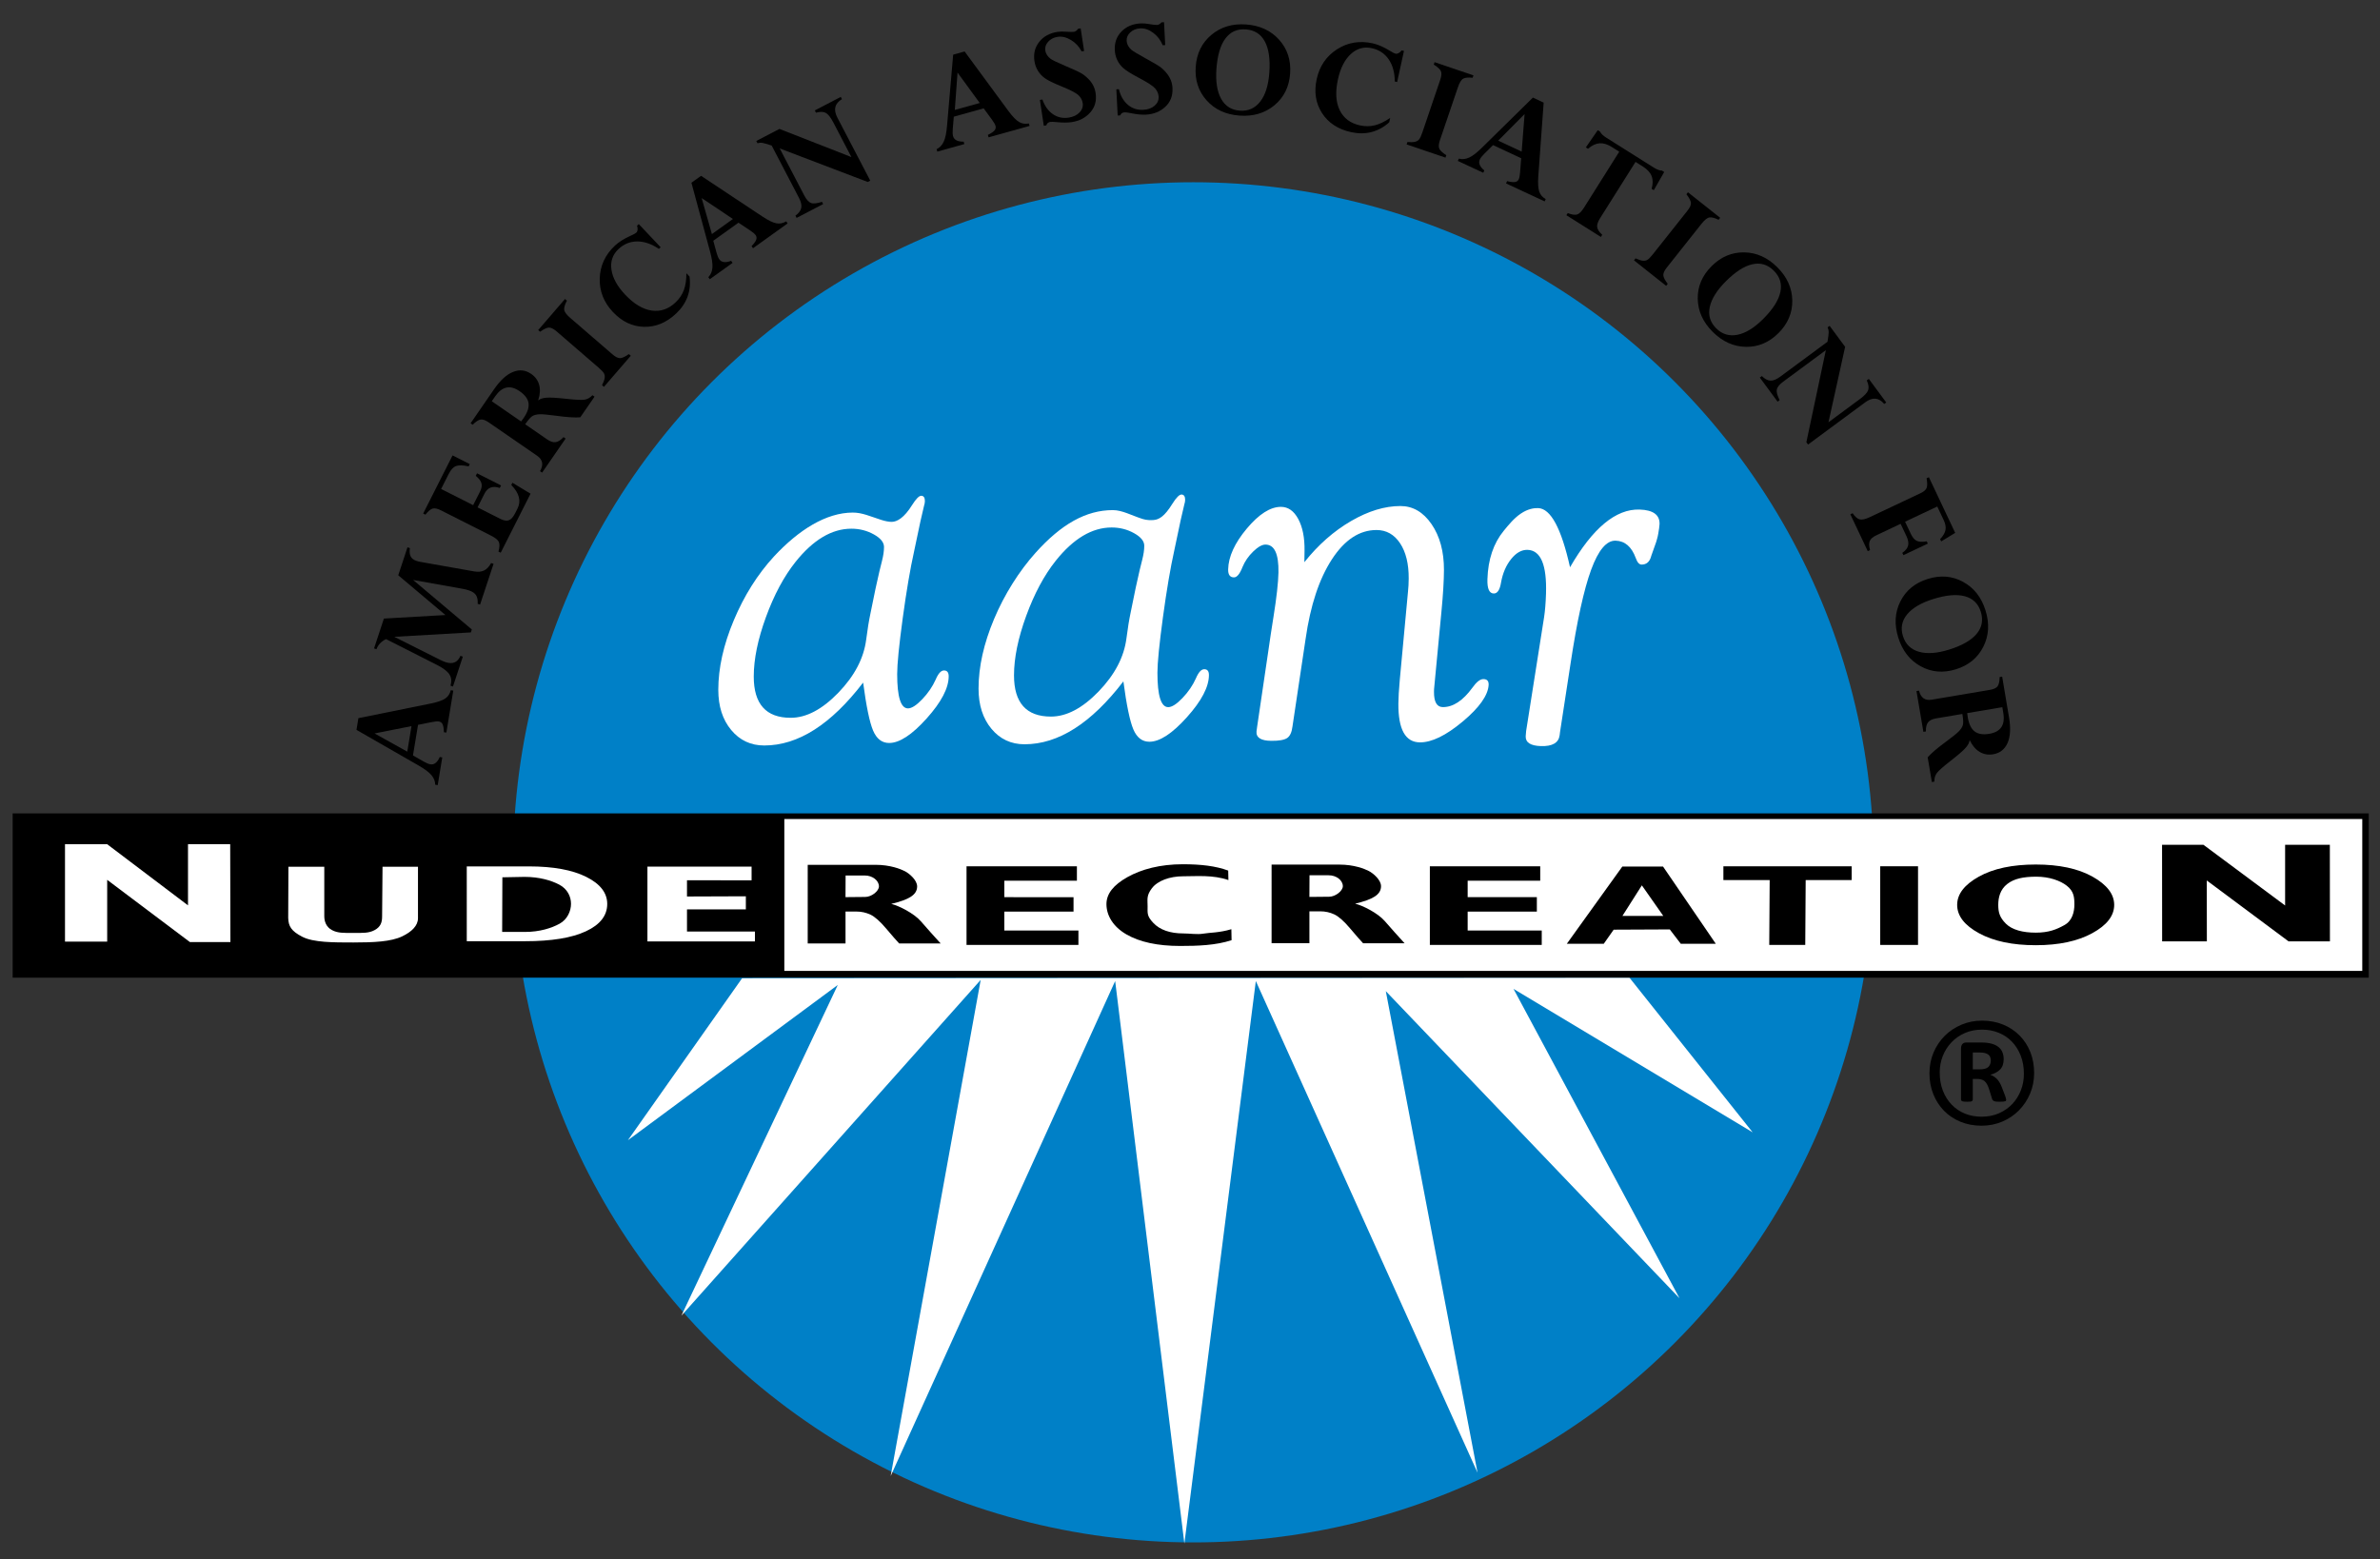 <svg version="1.1" xmlns="http://www.w3.org/2000/svg" viewBox="0 0 176.25 115.5" enable-background="new 0 0 176.25 115.5" >
<rect x="0" y="0" width="176.25" height="115.5" fill="#333333" stroke="none"/>
<g id="Blue_Dot">
	<circle id="Dot" fill="#0080C7" cx="88.375" cy="63.875" r="50.375"/>
</g>
<g id="Sun_1_">
	<polygon id="Sun" fill="#FFFFFF" points="54.958,72.458 120.667,72.417 129.792,83.875 112.084,73.25 124.375,96.166 
		102.625,73.416 109.417,109.083 93,72.667 87.708,114.333 82.583,72.667 65.958,109.333 72.625,72.583 50.458,97.458 
		62.042,72.958 46.5,84.458 	"/>
</g>
<g id="aanr">
	<g>
		<path fill="#FFFFFF" d="M63.919,50.561c-2.379,3.106-4.819,4.659-7.321,4.659c-0.998,0-1.815-0.383-2.451-1.148
			s-0.954-1.757-0.954-2.974c0-1.613,0.383-3.333,1.15-5.158c0.767-1.825,1.76-3.401,2.979-4.727
			c1.821-1.955,3.849-3.245,5.835-3.245c0.698,0,1.269,0.276,2.104,0.542c0.301,0.098,0.58,0.146,0.771,0.146
			c0.399,0,0.931-0.304,1.517-1.252c0.293-0.468,0.524-0.695,0.692-0.681c0.167,0.014,0.251,0.144,0.251,0.39
			c0,0.11-0.021,0.226-0.062,0.349c-0.027,0.096-0.116,0.479-0.267,1.15l-0.472,2.238c-0.287,1.287-0.567,2.937-0.841,4.949
			c-0.273,2.013-0.41,3.388-0.41,4.127c0,1.698,0.267,2.546,0.8,2.546c0.273,0,0.625-0.226,1.056-0.677s0.762-0.937,0.995-1.456
			c0.191-0.451,0.396-0.677,0.615-0.677c0.232,0,0.349,0.143,0.349,0.429c0,0.872-0.543,1.914-1.63,3.125
			c-1.087,1.212-2.013,1.818-2.779,1.818c-0.533,0-0.93-0.306-1.189-0.919C64.398,53.503,64.152,52.318,63.919,50.561z
			 M63.048,39.162c-1.447,0-2.826,0.82-4.137,2.461c-0.86,1.08-1.59,2.444-2.191,4.091c-0.601,1.647-0.901,3.114-0.901,4.399
			c0,2.037,0.911,3.056,2.734,3.056c1.156,0,2.333-0.62,3.53-1.858c1.197-1.239,1.885-2.55,2.062-3.933
			c0.098-0.765,0.203-1.407,0.314-1.926l0.377-1.844c0.224-1.024,0.384-1.714,0.482-2.069c0.098-0.382,0.147-0.724,0.147-1.024
			c0-0.341-0.253-0.652-0.758-0.932C64.202,39.302,63.649,39.162,63.048,39.162z"/>
		<path fill="#FFFFFF" d="M83.192,50.471c-2.379,3.106-4.819,4.659-7.321,4.659c-0.998,0-1.815-0.383-2.451-1.148
			s-0.954-1.757-0.954-2.974c0-1.613,0.383-3.333,1.15-5.158c0.767-1.825,1.86-3.55,3.062-4.893
			c1.911-2.134,3.749-3.172,5.734-3.172c0.698,0,1.368,0.39,2.203,0.656c0.301,0.098,0.609,0.094,0.813,0.078
			c0.398-0.031,0.809-0.258,1.394-1.207c0.293-0.468,0.524-0.695,0.692-0.681c0.167,0.014,0.251,0.144,0.251,0.39
			c0,0.11-0.021,0.226-0.062,0.349c-0.027,0.096-0.116,0.479-0.267,1.15l-0.472,2.238c-0.287,1.287-0.567,2.937-0.841,4.949
			c-0.273,2.013-0.41,3.388-0.41,4.127c0,1.698,0.267,2.546,0.8,2.546c0.273,0,0.625-0.226,1.056-0.677s0.762-0.937,0.994-1.456
			c0.191-0.451,0.397-0.677,0.616-0.677c0.233,0,0.348,0.143,0.348,0.429c0,0.872-0.543,1.914-1.63,3.125
			c-1.087,1.212-2.013,1.818-2.779,1.818c-0.533,0-0.93-0.306-1.189-0.919C83.671,53.413,83.425,52.229,83.192,50.471z
			 M82.321,39.072c-1.447,0-2.826,0.82-4.137,2.461c-0.86,1.08-1.59,2.444-2.191,4.091c-0.601,1.647-0.901,3.114-0.901,4.399
			c0,2.037,0.911,3.056,2.734,3.056c1.156,0,2.333-0.62,3.53-1.858c1.197-1.239,1.885-2.55,2.062-3.933
			c0.098-0.765,0.203-1.407,0.314-1.926l0.377-1.844c0.224-1.024,0.384-1.714,0.482-2.069c0.098-0.382,0.147-0.724,0.147-1.024
			c0-0.341-0.253-0.652-0.758-0.932C83.475,39.212,82.922,39.072,82.321,39.072z"/>
		<path fill="#FFFFFF" d="M96.594,41.643c1.027-1.291,2.184-2.307,3.459-3.048c1.277-0.742,2.494-1.112,3.654-1.112
			c0.924,0,1.691,0.447,2.307,1.343c0.615,0.898,0.922,2.031,0.918,3.397c-0.004,0.792-0.064,1.805-0.182,3.039l-0.531,5.575
			c-0.018,0.144-0.025,0.281-0.025,0.411c-0.004,0.75,0.215,1.126,0.654,1.129c0.758,0.005,1.486-0.473,2.188-1.433
			c0.303-0.43,0.576-0.644,0.818-0.642c0.273,0.001,0.4,0.146,0.387,0.432c-0.045,0.774-0.686,1.678-1.92,2.712
			c-1.24,1.036-2.297,1.551-3.176,1.543c-1.072-0.009-1.602-0.966-1.588-2.869c0.002-0.43,0.037-1.018,0.104-1.764l0.609-6.543
			c0.031-0.282,0.049-0.599,0.051-0.952c0.008-1.097-0.207-1.971-0.641-2.624c-0.434-0.651-1.014-0.976-1.74-0.977
			c-1.26-0.001-2.359,0.72-3.303,2.166c-0.945,1.45-1.596,3.414-1.951,5.901l-0.971,6.482c-0.053,0.431-0.184,0.718-0.396,0.86
			c-0.211,0.142-0.604,0.211-1.176,0.206c-0.766-0.006-1.131-0.24-1.092-0.702l0.053-0.388l0.82-5.556
			c0.121-0.852,0.248-1.696,0.383-2.531c0.232-1.454,0.355-2.553,0.369-3.297c0.023-1.375-0.297-2.061-0.963-2.062
			c-0.252,0-0.553,0.17-0.906,0.512c-0.354,0.342-0.615,0.722-0.789,1.141c-0.201,0.518-0.414,0.777-0.635,0.776
			c-0.295,0-0.439-0.196-0.432-0.586c0.021-0.947,0.482-1.957,1.383-3.031c0.9-1.072,1.742-1.607,2.525-1.607
			c0.533,0,0.961,0.3,1.283,0.9c0.324,0.602,0.479,1.386,0.465,2.354L96.594,41.643z"/>
		<path fill="#FFFFFF" d="M116.268,42.018c1.678-2.905,3.395-4.33,5.15-4.274c1.006,0.032,1.502,0.393,1.479,1.081
			c-0.006,0.172-0.049,0.413-0.094,0.696c-0.047,0.297-0.137,0.541-0.156,0.625l-0.359,1.016c-0.115,0.469-0.369,0.654-0.709,0.658
			c-0.18,0.009-0.328-0.155-0.447-0.491c-0.305-0.832-0.801-1.259-1.488-1.28c-0.674-0.021-1.277,0.696-1.813,2.154
			c-0.535,1.457-1.045,3.781-1.529,6.975l-0.775,5.048l-0.029,0.237c-0.076,0.562-0.539,0.829-1.391,0.802
			c-0.764-0.024-1.139-0.266-1.123-0.729c0.002-0.101,0.014-0.231,0.033-0.39l1.33-8.435c0.072-0.475,0.119-1.051,0.141-1.73
			c0.068-2.137-0.389-3.22-1.367-3.252c-0.434-0.013-0.84,0.213-1.215,0.681c-0.375,0.467-0.625,1.048-0.748,1.74
			c-0.09,0.55-0.27,0.82-0.545,0.811c-0.33-0.01-0.484-0.361-0.463-1.054c0.045-1.47,0.451-2.67,1.215-3.599
			c0.359-0.435,0.754-0.927,1.268-1.271c0.512-0.345,0.967-0.411,1.271-0.401C114.834,37.664,115.623,39.125,116.268,42.018z"/>
	</g>
</g>
<g id="NRBlock">
	<rect id="BlackBlock" x="0.938" y="60.25" width="174.479" height="12.167"/>
	<rect id="WhiteBlock" x="58.083" y="60.667" fill="#FFFFFF" width="116.854" height="11.25"/>
</g>
<g id="Nude_recreatioN">
	<g id="N_1_">
		<path d="M172.536,62.575l0.006,7.154h-3.063l-6.057-4.511l0.006,4.511h-3.312l-0.006-7.154h3.064l6.049,4.497v-4.497H172.536z"/>
	</g>
	<g id="RECREATIO">
		<path d="M59.813,64.059h5.02c1.089,0,1.861,0.311,2.179,0.474c0.332,0.171,0.906,0.66,0.906,1.125
			c0,0.642-0.631,0.987-1.918,1.296c0.564,0.133,1.679,0.697,2.188,1.281c0.508,0.583,0.999,1.134,1.473,1.65h-3.072
			c-0.184-0.191-0.503-0.558-0.958-1.097c-0.456-0.54-0.846-0.886-1.17-1.039c-0.325-0.152-0.672-0.229-1.042-0.229h-0.804v2.364
			h-2.8V64.059z M62.621,64.85l-0.008,1.603l1.461-0.014c0.472,0,1.016-0.438,1.016-0.781c0-0.439-0.484-0.813-1.053-0.808H62.621z"
			/>
		<path d="M79.862,68.926v1.067h-8.286v-5.826h8.174v1.067h-5.374v1.222H79.5v1.068h-5.125v1.401H79.862z"/>
		<path d="M91.188,68.828l0.016,0.813c-1.174,0.387-2.523,0.428-3.809,0.428c-1.667,0-2.993-0.286-3.981-0.857
			c-0.988-0.571-1.476-1.405-1.476-2.242c0-0.766,0.515-1.417,1.556-2.001c1.042-0.584,2.421-0.952,4.101-0.952
			c1.34,0,2.432,0.127,3.359,0.469l0.016,0.703c-1.139-0.397-2.327-0.281-3.344-0.281c-0.999,0-1.902,0.324-2.331,0.897
			c-0.404,0.54-0.31,0.807-0.31,1.321c0,0.517-0.064,0.717,0.422,1.234c0.484,0.516,1.242,0.781,2.219,0.781
			c0.484,0,1.037,0.095,1.484,0.016C89.559,69.077,90.301,69.098,91.188,68.828z"/>
		<path id="R" d="M94.166,64.043h5.021c1.089,0,1.861,0.311,2.179,0.474c0.332,0.171,0.906,0.66,0.906,1.125
			c0,0.642-0.631,0.987-1.918,1.296c0.564,0.133,1.68,0.697,2.188,1.281c0.508,0.583,0.999,1.134,1.473,1.65h-3.072
			c-0.184-0.191-0.503-0.558-0.959-1.097c-0.455-0.54-0.846-0.886-1.17-1.039c-0.324-0.152-0.672-0.229-1.042-0.229h-0.804v2.364
			h-2.801V64.043z M96.975,64.834l-0.008,1.603l1.461-0.014c0.473,0,1.016-0.438,1.016-0.781c0-0.439-0.484-0.813-1.053-0.808
			H96.975z"/>
		<path d="M114.173,68.926v1.067h-8.286v-5.826h8.174v1.067h-5.374v1.222h5.124v1.068h-5.124v1.401H114.173z"/>
		<path d="M123.156,64.188l3.906,5.719h-2.594l-0.813-1.063l-4.155,0.019l-0.733,1.044h-2.736l4.109-5.719H123.156z M123.175,67.845
			l-1.588-2.265l-1.44,2.265H123.175z"/>
		<path d="M137.125,64.167v1.021h-3.406l-0.032,4.806h-2.666l0.032-4.806h-3.428v-1.021H137.125z"/>
		<path d="M142.039,64.167v5.826h-2.8v-5.826H142.039z"/>
		<path d="M150.759,64.037c1.729,0,3.131,0.3,4.202,0.898c1.07,0.6,1.605,1.297,1.605,2.092c0,0.807-0.542,1.506-1.627,2.098
			c-1.087,0.593-2.479,0.889-4.181,0.889c-1.719,0-3.119-0.295-4.2-0.885c-1.081-0.589-1.621-1.29-1.621-2.102
			c0-0.798,0.536-1.496,1.609-2.094S149.025,64.037,150.759,64.037z M150.759,69.084c0.96,0,1.539-0.236,2.124-0.563
			c0.588-0.327,0.735-0.989,0.735-1.521c0-0.534-0.037-0.985-0.567-1.396c-0.483-0.375-1.289-0.666-2.25-0.666
			c-0.964,0-1.65,0.146-2.155,0.541c-0.529,0.414-0.666,1.008-0.666,1.542c0,0.531,0.088,0.92,0.563,1.396
			C149,68.876,149.795,69.084,150.759,69.084z"/>
	</g>
	<g id="UDE">
		<path id="E" fill="#FFFFFF" d="M55.906,69v0.734h-7.961v-5.542h7.714v1.016l-4.784-0.005v1.203l4.359-0.016v0.969h-4.359V69
			H55.906z"/>
		<path id="D" fill="#FFFFFF" d="M34.567,64.177h4.616c1.783,0,3.194,0.258,4.23,0.775c1.037,0.517,1.555,1.186,1.555,2.006
			c0,0.859-0.525,1.534-1.578,2.024c-1.052,0.491-2.552,0.736-4.5,0.736h-4.324V64.177z M37.203,64.984l-0.016,4.047h1.688
			c1.104,0,1.978-0.288,2.563-0.609s0.848-0.946,0.848-1.473c0-0.544-0.271-1.104-0.864-1.418c-0.592-0.313-1.469-0.578-2.578-0.578
			L37.203,64.984z"/>
		<path id="U" fill="#FFFFFF" d="M28.328,64.203h2.625v3.813c0,0.547-0.453,1-1.172,1.344c-0.824,0.394-2.104,0.452-3.611,0.452
			c-1.489,0-2.957,0.002-3.78-0.421s-1.031-0.781-1.047-1.406l0.016-3.781h2.656v3.656c0,0.386,0.134,0.798,0.563,1.031
			c0.428,0.232,0.87,0.214,1.565,0.214c0.723,0,1.174,0.024,1.607-0.214c0.433-0.237,0.547-0.561,0.547-1L28.328,64.203z"/>
	</g>
	<g id="N">
		<path fill="#FFFFFF" d="M17.047,62.531l0.016,7.25h-3l-6.125-4.609v4.578H4.813v-7.219l3.125,0.003l5.984,4.528v-4.531H17.047z"/>
	</g>
</g>
<g id="Top_Text">
	<g>
		<path d="M33.056,54.265l-0.185-0.03c-0.007-0.269-0.038-0.463-0.092-0.582c-0.055-0.119-0.147-0.189-0.278-0.211
			c-0.106-0.018-0.275-0.004-0.508,0.042l-1.036,0.206l-0.374,2.267l0.791,0.452c0.202,0.115,0.369,0.184,0.499,0.205
			c0.28,0.046,0.511-0.134,0.694-0.54l0.185,0.03l-0.337,2.051l-0.186-0.03c-0.001-0.254-0.095-0.491-0.28-0.71
			c-0.186-0.219-0.507-0.459-0.965-0.721l-4.585-2.631l0.143-0.867l5.4-1.093c0.481-0.103,0.826-0.224,1.032-0.364
			c0.207-0.141,0.343-0.346,0.409-0.614l0.185,0.03L33.056,54.265z M30.161,55.677l0.312-1.892l-2.735,0.543L30.161,55.677z"/>
		<path d="M30.176,40.54l0.178,0.059c-0.038,0.263-0.018,0.47,0.059,0.619s0.221,0.26,0.432,0.329
			c0.078,0.028,0.168,0.051,0.271,0.07l3.998,0.708c0.292,0.052,0.538,0.028,0.736-0.07s0.372-0.281,0.521-0.55l0.179,0.06
			l-0.999,3.019l-0.178-0.06c0.019-0.272-0.022-0.486-0.123-0.64c-0.1-0.154-0.277-0.272-0.532-0.356
			c-0.126-0.042-0.283-0.081-0.471-0.116l-3.654-0.653l4.348,3.667l-0.072,0.218L29.2,47.17l3.415,1.717
			c0.136,0.067,0.262,0.12,0.377,0.159c0.534,0.176,0.902,0.021,1.105-0.467l0.178,0.06l-0.731,2.213l-0.179-0.06
			c0.093-0.327,0.066-0.605-0.083-0.836c-0.148-0.23-0.45-0.461-0.904-0.694l-3.789-1.922c-0.354,0.17-0.591,0.42-0.711,0.75
			l-0.178-0.06l0.73-2.21l4.556-0.263l-3.494-2.946L30.176,40.54z"/>
		<path d="M35.232,35.246l0.095-0.187l1.778,0.898l-0.094,0.188c-0.523-0.181-0.902-0.039-1.135,0.425l-0.511,1.012l1.688,0.853
			c0.259,0.13,0.471,0.163,0.636,0.099s0.32-0.24,0.465-0.527l0.169-0.335c0.283-0.562,0.13-1.144-0.46-1.746l0.084-0.168
			l1.342,0.811l-2.209,4.372l-0.167-0.084c0.085-0.32,0.095-0.556,0.029-0.709c-0.065-0.152-0.261-0.311-0.586-0.476l-3.692-1.865
			c-0.269-0.135-0.479-0.181-0.633-0.134c-0.153,0.046-0.329,0.196-0.526,0.451l-0.167-0.085l2.175-4.305l1.275,0.644l-0.085,0.168
			c-0.422-0.093-0.734-0.101-0.936-0.024c-0.201,0.077-0.381,0.272-0.539,0.586l-0.562,1.111l2.373,1.199l0.512-1.012
			c0.116-0.229,0.15-0.434,0.102-0.61C35.604,35.618,35.463,35.436,35.232,35.246z"/>
		<path d="M40.147,35.007l-0.155-0.107c0.273-0.473,0.203-0.852-0.213-1.139l-3.586-2.473c-0.245-0.168-0.446-0.239-0.604-0.212
			c-0.159,0.028-0.354,0.156-0.584,0.384l-0.155-0.106l1.738-2.521c0.455-0.66,0.921-1.088,1.4-1.282
			c0.478-0.194,0.927-0.146,1.349,0.145c0.304,0.209,0.501,0.481,0.592,0.816c0.091,0.335,0.067,0.71-0.07,1.124l0.018,0.012
			c0.115-0.104,0.31-0.167,0.585-0.19c0.276-0.023,0.764,0.005,1.466,0.083c0.684,0.075,1.134,0.098,1.351,0.066
			c0.217-0.031,0.415-0.142,0.594-0.331l0.155,0.106l-1.054,1.527c-0.375,0.037-0.981-0.002-1.818-0.117
			c-0.577-0.078-0.971-0.113-1.185-0.106c-0.214,0.007-0.389,0.048-0.524,0.121s-0.32,0.28-0.554,0.619l1.627,1.122
			c0.233,0.161,0.441,0.229,0.626,0.203c0.185-0.024,0.38-0.148,0.586-0.372l0.155,0.107L40.147,35.007z M36.669,29.358l-0.25,0.363
			l2.171,1.497c0.069-0.087,0.131-0.171,0.186-0.251c0.291-0.421,0.412-0.791,0.364-1.109c-0.048-0.317-0.268-0.612-0.661-0.883
			C37.781,28.494,37.178,28.622,36.669,29.358z"/>
		<path d="M41.84,22.148l0.143,0.123c-0.153,0.286-0.22,0.511-0.201,0.672c0.019,0.163,0.17,0.366,0.455,0.612l3.122,2.695
			c0.22,0.189,0.406,0.283,0.561,0.279c0.154-0.003,0.371-0.103,0.649-0.3l0.143,0.123l-1.986,2.302l-0.142-0.123
			c0.106-0.211,0.17-0.382,0.193-0.512c0.022-0.13,0.008-0.245-0.041-0.347c-0.049-0.103-0.185-0.249-0.407-0.44l-3.114-2.688
			c-0.22-0.19-0.408-0.282-0.565-0.279c-0.157,0.004-0.374,0.106-0.651,0.307l-0.142-0.123L41.84,22.148z"/>
		<path d="M48.925,18.315l-0.129,0.121c-0.552-0.37-1.09-0.554-1.614-0.551s-0.986,0.191-1.384,0.568
			c-0.435,0.411-0.606,0.921-0.516,1.529c0.09,0.609,0.428,1.224,1.013,1.844c0.652,0.689,1.306,1.082,1.961,1.177
			s1.247-0.106,1.772-0.604c0.284-0.268,0.489-0.572,0.615-0.913c0.126-0.341,0.189-0.757,0.188-1.248l0.232,0.245
			c0.137,1.073-0.195,1.987-0.994,2.742c-0.716,0.676-1.507,1.004-2.374,0.983c-0.867-0.021-1.635-0.386-2.304-1.095
			c-0.678-0.718-1.004-1.547-0.978-2.486c0.027-0.938,0.399-1.747,1.118-2.426c0.294-0.277,0.688-0.526,1.18-0.745
			c0.212-0.093,0.348-0.166,0.405-0.221c0.114-0.107,0.134-0.279,0.06-0.515l0.129-0.122L48.925,18.315z"/>
		<path d="M55.765,18.386l-0.109-0.152c0.185-0.194,0.3-0.354,0.346-0.477c0.046-0.123,0.03-0.238-0.047-0.346
			c-0.063-0.088-0.191-0.197-0.388-0.329l-0.878-0.587l-1.866,1.338l0.239,0.879c0.061,0.226,0.13,0.392,0.208,0.499
			c0.165,0.23,0.456,0.267,0.873,0.108l0.109,0.153l-1.689,1.211l-0.109-0.152c0.178-0.182,0.28-0.415,0.304-0.701
			c0.024-0.285-0.034-0.683-0.173-1.191l-1.382-5.103l0.714-0.512l4.592,3.046c0.413,0.268,0.742,0.425,0.987,0.471
			c0.246,0.047,0.487-0.001,0.724-0.145l0.109,0.152L55.765,18.386z M52.72,17.338l1.558-1.117l-2.317-1.55L52.72,17.338z"/>
		<path d="M60.427,8.347L60.34,8.18l1.924-1.003l0.087,0.167c-0.535,0.32-0.649,0.775-0.341,1.366l2.437,4.672l-0.187,0.097
			l-6.517-2.483l1.819,3.487c0.159,0.305,0.326,0.488,0.5,0.553s0.445,0.035,0.809-0.087l0.087,0.167l-1.966,1.026l-0.087-0.167
			c0.245-0.18,0.389-0.371,0.431-0.573c0.042-0.201-0.015-0.451-0.17-0.75l-2.02-3.871c-0.341-0.113-0.571-0.179-0.688-0.198
			c-0.118-0.02-0.239-0.011-0.365,0.027l-0.087-0.167l1.714-0.894l5.329,2.085l-1.339-2.567c-0.197-0.377-0.383-0.613-0.558-0.705
			C60.978,8.267,60.736,8.263,60.427,8.347z"/>
		<path d="M73.208,10.173l-0.05-0.181c0.241-0.119,0.403-0.229,0.489-0.329c0.085-0.1,0.11-0.214,0.075-0.341
			c-0.029-0.104-0.113-0.251-0.252-0.443l-0.624-0.852l-2.212,0.616l-0.077,0.908c-0.02,0.232-0.012,0.412,0.023,0.54
			c0.076,0.273,0.337,0.407,0.783,0.401l0.05,0.181l-2.002,0.558l-0.05-0.182c0.229-0.108,0.405-0.293,0.526-0.553
			c0.121-0.261,0.202-0.653,0.246-1.179l0.454-5.268l0.847-0.236L74.7,8.252c0.295,0.393,0.55,0.654,0.764,0.782
			c0.215,0.128,0.458,0.165,0.73,0.112l0.05,0.181L73.208,10.173z M70.708,8.143l1.847-0.514L70.91,5.376L70.708,8.143z"/>
		<path d="M80.029,2.101l0.254,1.678l-0.186,0.028c-0.18-0.353-0.44-0.633-0.781-0.84c-0.341-0.207-0.671-0.287-0.993-0.238
			c-0.29,0.044-0.524,0.165-0.702,0.362s-0.249,0.416-0.212,0.657c0.018,0.117,0.062,0.229,0.132,0.336s0.164,0.203,0.28,0.286
			c0.116,0.084,0.475,0.255,1.076,0.514c0.612,0.258,1.009,0.441,1.192,0.551c0.183,0.11,0.365,0.259,0.545,0.445
			c0.275,0.288,0.442,0.624,0.5,1.006c0.086,0.567-0.044,1.047-0.393,1.44c-0.348,0.394-0.805,0.633-1.372,0.719
			c-0.304,0.046-0.675,0.046-1.113,0c-0.231-0.023-0.392-0.027-0.48-0.014c-0.148,0.022-0.246,0.108-0.292,0.256l-0.186,0.028
			L77.009,7.4l0.186-0.028c0.17,0.481,0.428,0.841,0.772,1.081s0.736,0.326,1.174,0.259c0.34-0.052,0.608-0.179,0.803-0.382
			s0.273-0.437,0.234-0.698c-0.032-0.213-0.134-0.403-0.304-0.571c-0.17-0.168-0.592-0.388-1.264-0.662
			c-0.619-0.252-1.034-0.457-1.246-0.614c-0.211-0.156-0.381-0.342-0.509-0.556c-0.128-0.215-0.212-0.449-0.25-0.705
			c-0.083-0.546,0.036-1.021,0.356-1.424c0.32-0.404,0.773-0.65,1.36-0.74c0.18-0.027,0.402-0.03,0.666-0.008
			c0.263,0.018,0.448,0.019,0.554,0.003c0.102-0.016,0.203-0.091,0.302-0.226L80.029,2.101z"/>
		<path d="M86.202,1.645l0.087,1.695l-0.188,0.01c-0.145-0.369-0.376-0.674-0.694-0.914c-0.318-0.239-0.64-0.351-0.965-0.335
			c-0.292,0.015-0.537,0.112-0.733,0.291c-0.197,0.179-0.289,0.39-0.276,0.633c0.006,0.118,0.039,0.233,0.098,0.347
			c0.06,0.113,0.143,0.218,0.25,0.313s0.447,0.301,1.02,0.618c0.583,0.317,0.961,0.539,1.132,0.667
			c0.171,0.127,0.337,0.293,0.498,0.497c0.245,0.314,0.378,0.664,0.397,1.05c0.029,0.573-0.148,1.038-0.534,1.395
			c-0.385,0.357-0.864,0.55-1.436,0.58c-0.308,0.016-0.677-0.021-1.108-0.11c-0.229-0.046-0.387-0.066-0.477-0.062
			c-0.15,0.008-0.256,0.083-0.316,0.227l-0.188,0.009L82.67,6.617l0.188-0.01c0.122,0.496,0.342,0.88,0.661,1.152
			s0.7,0.397,1.144,0.375c0.343-0.018,0.622-0.118,0.837-0.301c0.214-0.183,0.315-0.407,0.302-0.672
			c-0.011-0.214-0.093-0.414-0.246-0.598c-0.153-0.184-0.55-0.445-1.192-0.784c-0.591-0.313-0.983-0.558-1.178-0.734
			c-0.195-0.176-0.346-0.378-0.452-0.604c-0.106-0.227-0.166-0.468-0.179-0.726c-0.028-0.551,0.137-1.012,0.496-1.382
			c0.359-0.37,0.834-0.57,1.428-0.601c0.182-0.01,0.403,0.01,0.663,0.057c0.26,0.044,0.443,0.063,0.551,0.058
			c0.104-0.005,0.211-0.07,0.323-0.194L86.202,1.645z"/>
		<path d="M95.54,5.446c-0.071,0.982-0.458,1.766-1.161,2.35s-1.565,0.84-2.586,0.766c-1.019-0.074-1.831-0.45-2.439-1.129
			c-0.608-0.68-0.876-1.511-0.805-2.493c0.071-0.982,0.457-1.768,1.158-2.356c0.701-0.588,1.56-0.846,2.574-0.772
			c1.021,0.074,1.837,0.453,2.448,1.136S95.61,4.464,95.54,5.446z M94,5.377c0.072-0.997-0.041-1.768-0.337-2.313
			c-0.296-0.545-0.766-0.841-1.409-0.888c-0.635-0.046-1.139,0.18-1.508,0.677c-0.369,0.497-0.591,1.248-0.664,2.251
			c-0.066,0.932,0.048,1.669,0.347,2.211c0.298,0.542,0.762,0.836,1.39,0.882c0.617,0.044,1.119-0.178,1.502-0.667
			C93.705,7.042,93.931,6.324,94,5.377z"/>
		<path d="M103.465,6.075l-0.174-0.038c-0.005-0.664-0.156-1.212-0.455-1.645c-0.297-0.431-0.713-0.706-1.248-0.823
			c-0.585-0.127-1.104,0.017-1.555,0.435C99.58,4.422,99.262,5.048,99.08,5.88c-0.202,0.927-0.158,1.688,0.133,2.283
			s0.791,0.97,1.498,1.125c0.38,0.083,0.747,0.081,1.1-0.006c0.354-0.088,0.732-0.271,1.138-0.549l-0.072,0.331
			c-0.81,0.717-1.751,0.958-2.825,0.724c-0.963-0.211-1.678-0.68-2.149-1.408s-0.603-1.568-0.396-2.52
			c0.213-0.965,0.714-1.701,1.505-2.208c0.79-0.507,1.669-0.655,2.634-0.444c0.396,0.087,0.822,0.272,1.281,0.555
			c0.195,0.124,0.333,0.194,0.409,0.211c0.154,0.034,0.308-0.046,0.46-0.24l0.174,0.038L103.465,6.075z"/>
		<path d="M109.117,5.582l-0.061,0.178c-0.323-0.034-0.556-0.011-0.699,0.066c-0.143,0.078-0.275,0.295-0.395,0.651l-1.328,3.906
			c-0.094,0.275-0.109,0.483-0.049,0.625s0.234,0.305,0.521,0.489l-0.061,0.178l-2.877-0.977l0.059-0.178
			c0.236,0.02,0.418,0.015,0.547-0.013c0.129-0.028,0.231-0.084,0.307-0.168c0.076-0.084,0.161-0.265,0.256-0.543l1.323-3.896
			c0.093-0.275,0.108-0.484,0.046-0.628s-0.238-0.307-0.529-0.489l0.061-0.178L109.117,5.582z"/>
		<path d="M111.531,13.587l0.078-0.171c0.261,0.066,0.456,0.089,0.586,0.068c0.129-0.021,0.223-0.091,0.278-0.211
			c0.045-0.098,0.077-0.264,0.096-0.5l0.081-1.053l-2.082-0.971l-0.648,0.64c-0.166,0.164-0.277,0.306-0.332,0.426
			c-0.119,0.256-0.01,0.527,0.333,0.813l-0.08,0.17l-1.884-0.878l0.079-0.17c0.245,0.066,0.499,0.04,0.761-0.079
			c0.26-0.119,0.578-0.364,0.952-0.735l3.77-3.707l0.797,0.372l-0.401,5.495c-0.031,0.491-0.008,0.855,0.072,1.092
			c0.08,0.237,0.24,0.423,0.48,0.56l-0.078,0.171L111.531,13.587z M110.95,10.418l1.737,0.81l0.216-2.78L110.95,10.418z"/>
		<path d="M118.653,17.392l-0.101,0.158l-2.555-1.608l0.102-0.159c0.3,0.118,0.529,0.152,0.69,0.105
			c0.159-0.048,0.328-0.212,0.506-0.494l2.618-4.158l-0.545-0.343c-0.329-0.208-0.633-0.3-0.915-0.279
			c-0.281,0.021-0.565,0.158-0.854,0.407l-0.16-0.1l0.883-1.279l0.168,0.106c0.07,0.149,0.225,0.3,0.465,0.451l3.512,2.212
			c0.246,0.154,0.449,0.229,0.609,0.224l0.167,0.106l-0.772,1.348l-0.158-0.101c0.1-0.368,0.1-0.684-0.003-0.946
			c-0.103-0.264-0.318-0.499-0.647-0.706l-0.544-0.343l-2.624,4.168c-0.168,0.267-0.24,0.485-0.217,0.658
			C118.299,16.993,118.424,17.184,118.653,17.392z"/>
		<path d="M127.386,16.133l-0.117,0.147c-0.292-0.141-0.52-0.198-0.681-0.173c-0.16,0.026-0.357,0.186-0.592,0.48l-2.563,3.232
			c-0.18,0.227-0.266,0.418-0.256,0.572c0.01,0.153,0.118,0.365,0.326,0.635l-0.117,0.147l-2.381-1.888l0.115-0.148
			c0.216,0.099,0.39,0.155,0.52,0.172c0.131,0.017,0.246-0.002,0.346-0.056s0.24-0.195,0.422-0.425l2.558-3.225
			c0.18-0.227,0.265-0.418,0.255-0.575c-0.012-0.157-0.123-0.369-0.335-0.639l0.117-0.146L127.386,16.133z"/>
		<path d="M131.706,24.671c-0.695,0.696-1.5,1.036-2.414,1.02s-1.733-0.387-2.458-1.11c-0.723-0.721-1.092-1.537-1.108-2.448
			c-0.017-0.912,0.325-1.716,1.021-2.413s1.5-1.039,2.416-1.026c0.914,0.014,1.732,0.379,2.452,1.098
			c0.726,0.724,1.096,1.544,1.112,2.46C132.741,23.167,132.402,23.974,131.706,24.671z M130.586,23.612
			c0.705-0.708,1.123-1.364,1.256-1.971s-0.029-1.138-0.486-1.593c-0.449-0.45-0.979-0.608-1.584-0.474
			c-0.604,0.135-1.262,0.559-1.973,1.271c-0.66,0.662-1.055,1.295-1.184,1.899c-0.129,0.605,0.03,1.131,0.477,1.576
			c0.438,0.438,0.963,0.597,1.572,0.478C129.274,24.679,129.914,24.283,130.586,23.612z"/>
		<path d="M138.244,28.178l0.152-0.111l1.289,1.745l-0.15,0.111c-0.398-0.479-0.867-0.521-1.402-0.125l-4.238,3.131l-0.125-0.17
			l1.444-6.822l-3.163,2.337c-0.277,0.205-0.434,0.398-0.469,0.581c-0.037,0.182,0.034,0.444,0.211,0.785l-0.152,0.112l-1.318-1.784
			l0.152-0.111c0.216,0.214,0.426,0.326,0.633,0.337c0.205,0.011,0.443-0.085,0.715-0.284l3.512-2.596
			c0.059-0.354,0.088-0.592,0.09-0.71c0-0.119-0.027-0.238-0.083-0.356l0.151-0.111l1.148,1.555l-1.234,5.587l2.328-1.721
			c0.342-0.253,0.547-0.473,0.611-0.66C138.41,28.71,138.375,28.471,138.244,28.178z"/>
		<path d="M142.684,40.098l0.08,0.17l-1.809,0.854l-0.08-0.17c0.24-0.169,0.383-0.349,0.43-0.542
			c0.047-0.191,0.004-0.428-0.127-0.705L140.75,38.8l-1.797,0.85c-0.258,0.122-0.422,0.263-0.488,0.421
			c-0.068,0.159-0.063,0.384,0.02,0.674l-0.17,0.08l-1.289-2.729l0.17-0.08c0.18,0.265,0.357,0.417,0.529,0.458
			s0.424-0.018,0.758-0.175l3.748-1.771c0.236-0.111,0.385-0.239,0.443-0.383s0.059-0.383,0-0.717l0.17-0.08l1.947,4.122
			l-1.037,0.634l-0.08-0.171c0.223-0.231,0.355-0.456,0.398-0.673c0.041-0.218-0.004-0.464-0.133-0.738l-0.475-1.003l-2.385,1.126
			l0.428,0.903c0.123,0.263,0.27,0.435,0.439,0.515C142.115,40.143,142.361,40.154,142.684,40.098z"/>
		<path d="M144.848,49.574c-0.939,0.294-1.811,0.221-2.611-0.22c-0.803-0.439-1.355-1.148-1.662-2.126
			c-0.303-0.975-0.252-1.868,0.158-2.683s1.084-1.368,2.025-1.661c0.939-0.294,1.811-0.223,2.615,0.215s1.359,1.141,1.662,2.111
			c0.305,0.978,0.252,1.876-0.16,2.694C146.463,48.725,145.787,49.281,144.848,49.574z M144.346,48.116
			c0.955-0.299,1.631-0.685,2.029-1.16c0.4-0.476,0.504-1.021,0.313-1.637c-0.191-0.608-0.586-0.993-1.184-1.154
			c-0.6-0.162-1.377-0.094-2.338,0.206c-0.893,0.278-1.537,0.656-1.932,1.133c-0.395,0.476-0.5,1.015-0.311,1.616
			c0.184,0.591,0.574,0.976,1.17,1.153S143.439,48.398,144.346,48.116z"/>
		<path d="M141.924,51.19l0.186-0.031c0.133,0.53,0.447,0.753,0.945,0.669l4.295-0.725c0.295-0.05,0.488-0.14,0.582-0.27
			s0.145-0.357,0.152-0.682l0.186-0.031l0.508,3.019c0.135,0.791,0.098,1.423-0.109,1.896c-0.209,0.473-0.563,0.751-1.068,0.836
			c-0.363,0.062-0.695,0.004-0.994-0.174c-0.299-0.177-0.543-0.462-0.732-0.854l-0.021,0.003c-0.01,0.154-0.105,0.336-0.287,0.545
			c-0.18,0.208-0.551,0.528-1.109,0.961c-0.541,0.423-0.881,0.721-1.014,0.894c-0.135,0.174-0.201,0.391-0.195,0.651l-0.186,0.031
			l-0.309-1.83c0.242-0.287,0.705-0.682,1.387-1.183c0.467-0.345,0.775-0.595,0.924-0.748c0.148-0.154,0.246-0.305,0.291-0.452
			c0.047-0.147,0.035-0.425-0.033-0.83l-1.949,0.328c-0.279,0.047-0.477,0.144-0.592,0.29s-0.168,0.372-0.16,0.676l-0.186,0.031
			L141.924,51.19z M148.354,52.819l-0.072-0.435l-2.602,0.438c0.012,0.11,0.025,0.214,0.041,0.309
			c0.086,0.505,0.256,0.855,0.512,1.05c0.258,0.195,0.619,0.253,1.09,0.173C148.158,54.214,148.502,53.702,148.354,52.819z"/>
	</g>
</g>
<g id="RTM">
	<g>
		<path d="M150.637,79.477c0,0.547-0.101,1.058-0.302,1.533c-0.202,0.475-0.478,0.889-0.825,1.24
			c-0.35,0.353-0.761,0.629-1.236,0.831c-0.475,0.201-0.986,0.302-1.533,0.302c-0.567,0-1.086-0.097-1.559-0.292
			c-0.471-0.194-0.876-0.465-1.215-0.81c-0.338-0.346-0.604-0.756-0.795-1.23c-0.191-0.476-0.287-0.993-0.287-1.554
			c0-0.547,0.102-1.058,0.303-1.533c0.202-0.475,0.477-0.887,0.826-1.235c0.348-0.349,0.76-0.624,1.235-0.825
			c0.475-0.202,0.985-0.303,1.532-0.303c0.567,0,1.088,0.098,1.559,0.292c0.473,0.195,0.879,0.465,1.221,0.811
			c0.342,0.345,0.606,0.754,0.795,1.225C150.543,78.4,150.637,78.916,150.637,79.477z M149.879,79.538
			c0-0.492-0.079-0.939-0.236-1.343s-0.374-0.749-0.651-1.036c-0.276-0.287-0.604-0.508-0.984-0.661
			c-0.379-0.154-0.788-0.23-1.226-0.23c-0.471,0-0.9,0.085-1.286,0.256c-0.387,0.171-0.717,0.401-0.989,0.692
			c-0.274,0.29-0.486,0.627-0.637,1.01s-0.225,0.79-0.225,1.22c0,0.492,0.078,0.94,0.235,1.344s0.374,0.748,0.651,1.035
			c0.276,0.287,0.603,0.508,0.979,0.662c0.376,0.153,0.786,0.23,1.23,0.23c0.479,0,0.911-0.085,1.298-0.256
			c0.386-0.171,0.716-0.402,0.989-0.692c0.273-0.291,0.483-0.627,0.631-1.011C149.805,80.376,149.879,79.969,149.879,79.538z
			 M148.566,81.455c0,0.028-0.004,0.052-0.011,0.072s-0.027,0.036-0.062,0.046c-0.034,0.011-0.084,0.02-0.148,0.026
			c-0.065,0.007-0.156,0.01-0.271,0.01c-0.097,0-0.177-0.003-0.241-0.01c-0.065-0.007-0.118-0.02-0.159-0.036
			c-0.041-0.018-0.073-0.039-0.098-0.067c-0.023-0.026-0.043-0.064-0.057-0.112l-0.225-0.728c-0.09-0.273-0.199-0.465-0.328-0.574
			c-0.131-0.109-0.325-0.164-0.585-0.164h-0.287v1.518c0,0.061-0.024,0.105-0.071,0.133c-0.049,0.027-0.164,0.041-0.35,0.041
			c-0.191,0-0.314-0.014-0.369-0.041s-0.082-0.072-0.082-0.133v-3.784c0-0.13,0.033-0.234,0.098-0.313
			c0.065-0.079,0.166-0.118,0.303-0.118h1.098c0.287,0,0.534,0.027,0.743,0.082c0.208,0.055,0.381,0.135,0.518,0.241
			c0.137,0.105,0.237,0.235,0.303,0.39c0.064,0.153,0.097,0.326,0.097,0.518c0,0.335-0.09,0.593-0.271,0.774
			c-0.181,0.181-0.422,0.31-0.723,0.384c0.164,0.056,0.318,0.149,0.461,0.282c0.145,0.134,0.271,0.333,0.38,0.601l0.267,0.697
			C148.542,81.332,148.566,81.422,148.566,81.455z M147.428,78.554c0-0.082-0.012-0.159-0.036-0.23
			c-0.023-0.072-0.066-0.135-0.128-0.19c-0.062-0.054-0.146-0.097-0.251-0.128c-0.106-0.03-0.241-0.046-0.405-0.046h-0.513v1.251
			h0.492c0.321,0,0.542-0.06,0.661-0.18C147.368,78.911,147.428,78.752,147.428,78.554z"/>
	</g>
</g>
</svg>
